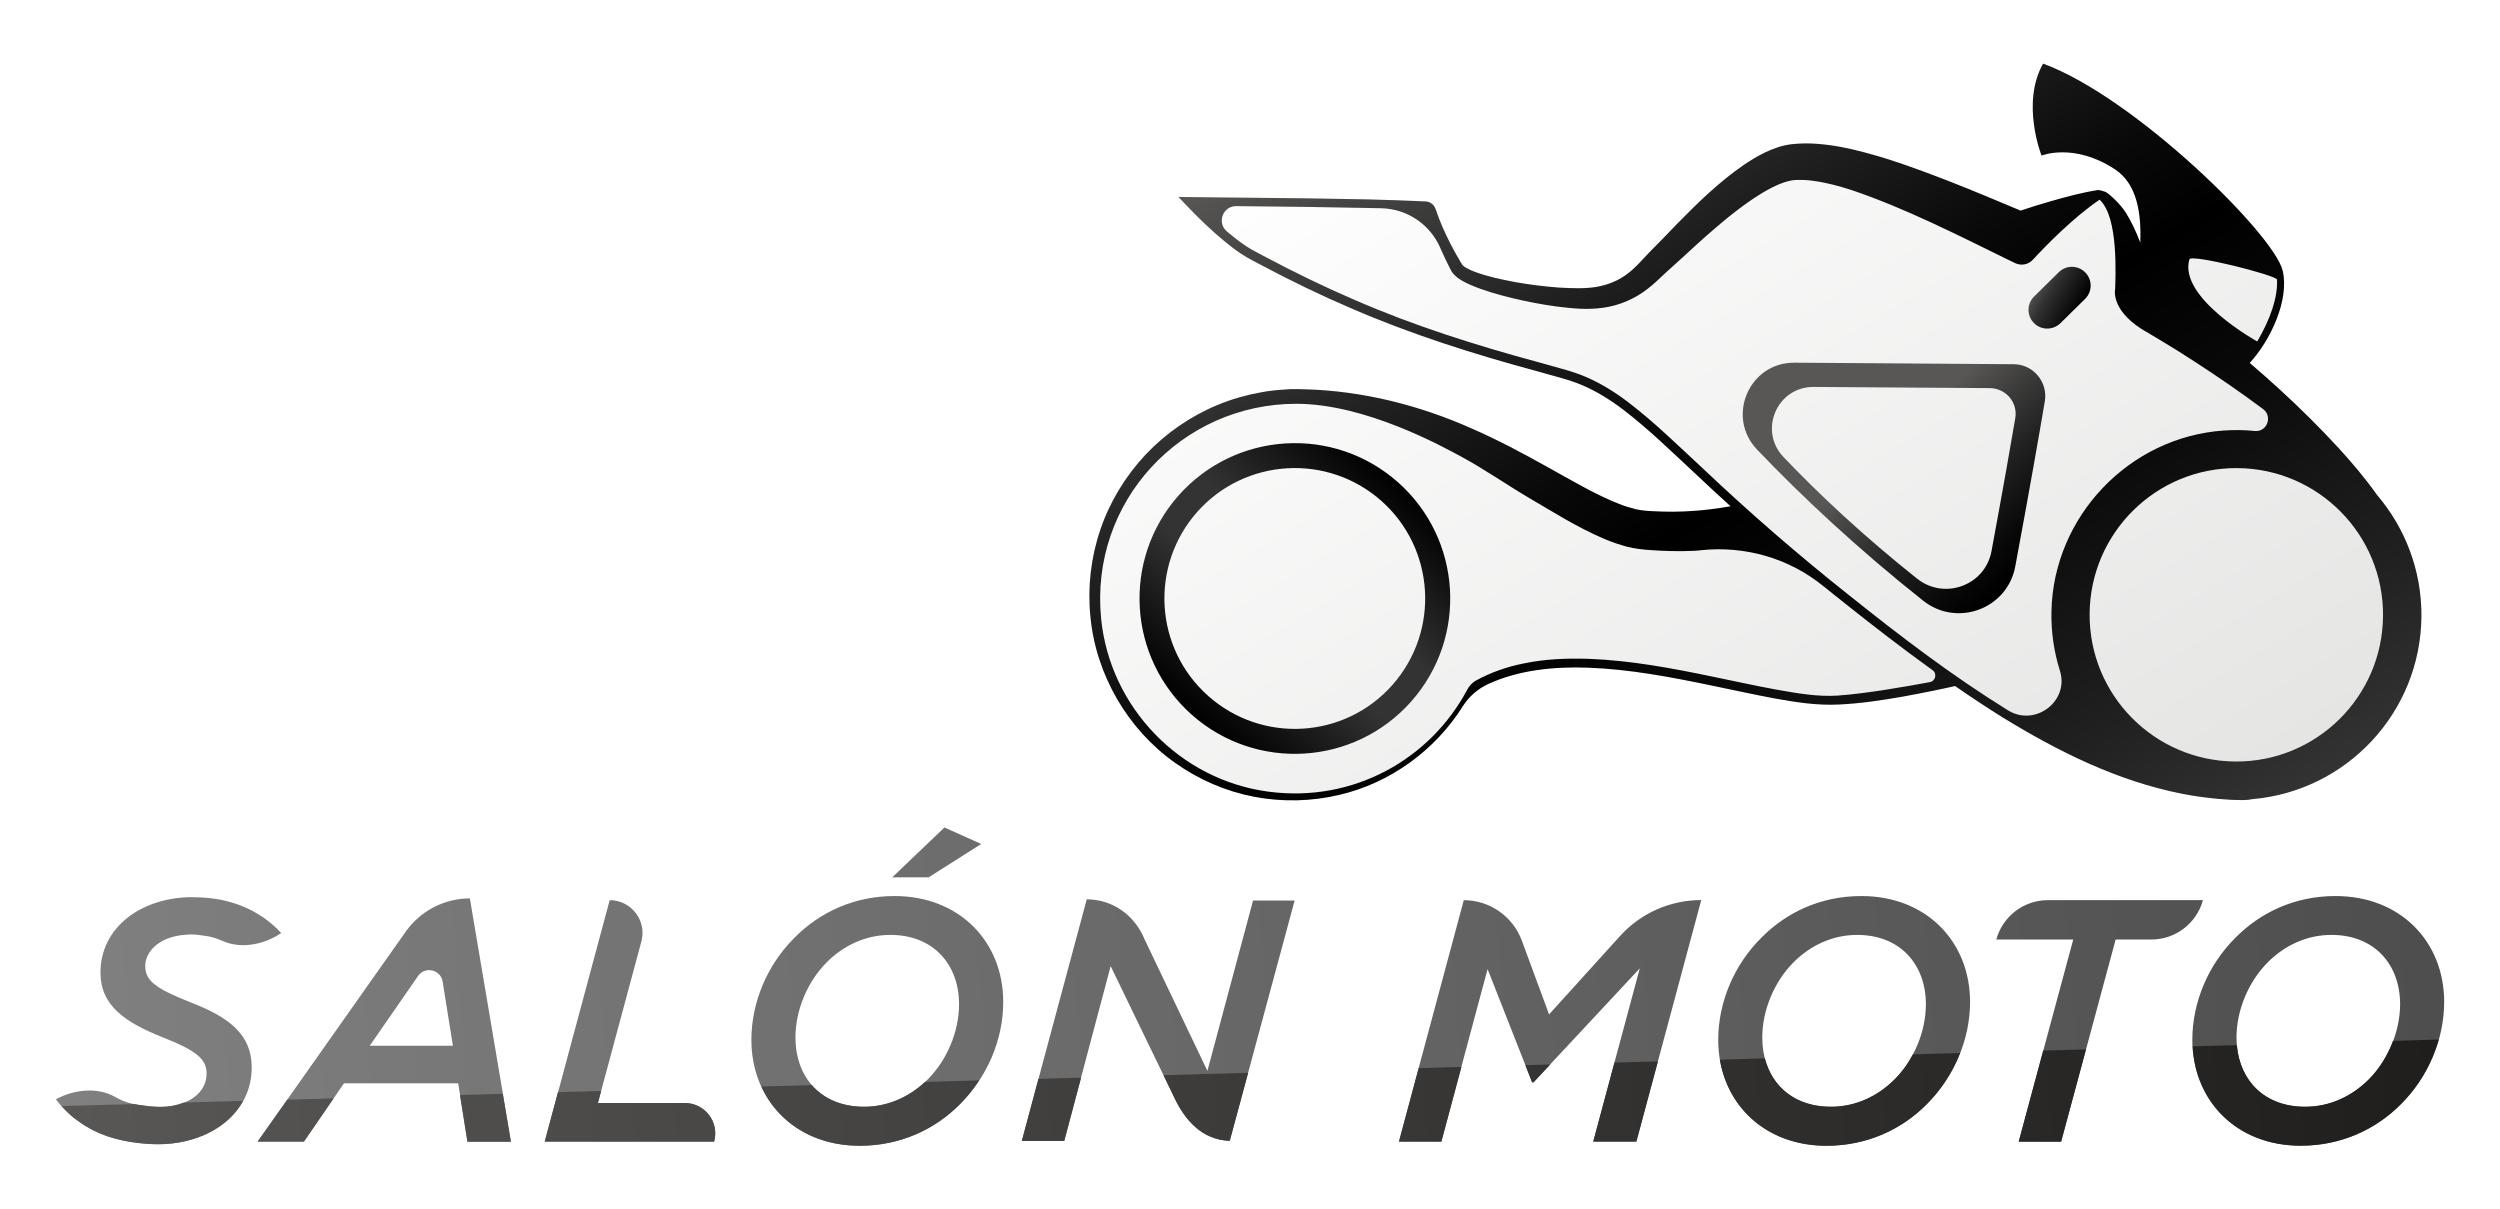 <?xml version="1.0" encoding="utf-8"?>
<!-- Generator: Adobe Illustrator 27.7.0, SVG Export Plug-In . SVG Version: 6.00 Build 0)  -->
<svg version="1.1" id="Capa_1" xmlns="http://www.w3.org/2000/svg" xmlns:xlink="http://www.w3.org/1999/xlink" x="0px" y="0px"
	 viewBox="0 0 212.24 102.66" style="enable-background:new 0 0 212.24 102.66;" xml:space="preserve">
<style type="text/css">
	.st0{fill:url(#SVGID_1_);}
	.st1{fill:url(#SVGID_00000127013853012149429490000017058044022573772696_);}
	.st2{fill:url(#SVGID_00000078732261267777891080000013902487081890311337_);}
	.st3{fill:url(#SVGID_00000067942984960815481920000016108596150337955256_);}
	.st4{fill:url(#SVGID_00000058559787356249948090000006871429095489070771_);}
	.st5{fill:url(#SVGID_00000104692937391439997290000010432188930962830739_);}
	.st6{fill:url(#SVGID_00000168809203526270552440000007200293344530627226_);}
</style>
<g>
	<g>
		<g>
			<linearGradient id="SVGID_1_" gradientUnits="userSpaceOnUse" x1="121.827" y1="3.614" x2="169.408" y2="82.801">
				<stop  offset="0" style="stop-color:#FFFFFF"/>
				<stop  offset="1" style="stop-color:#E4E4E3"/>
			</linearGradient>
			<path class="st0" d="M205.56,52.3c0.03-3.93-1.4-7.52-3.76-10.29c-0.99-1.4-2.1-2.71-3.25-3.97c-1.62-1.76-3.32-3.44-5.08-5.05
				c-0.81-0.74-1.64-1.47-2.48-2.19c1.73-1.86,3.39-5.33,2.8-7.83c-0.72-3.07-12.56-14.72-20.34-17.58
				c-1.9,3.37-0.13,7.81-0.13,7.81s2.75-1.13,6.24,1.17c1.88,1.24,2.24,3.75,2.14,6.23c-0.02-0.06-0.04-0.11-0.06-0.17
				c-0.32-0.82-0.69-1.62-1.17-2.39c-0.48-0.75-1.29-1.47-1.56-1.66c-0.26-0.19-0.78-0.26-0.78-0.26c-1.36,0.21-2.67,0.57-3.98,0.94
				c-0.88,0.25-1.74,0.52-2.61,0.81c-2.04-0.86-4.09-1.72-6.16-2.53c-2.33-0.9-4.68-1.78-7.19-2.44c-1.25-0.33-2.55-0.6-3.94-0.7
				c-0.69-0.06-1.41-0.04-2.13,0.03c-0.85,0.1-1.58,0.38-2.23,0.68c-1.29,0.62-2.35,1.41-3.36,2.21c-1,0.81-1.94,1.67-2.83,2.55
				c-0.9,0.88-1.77,1.78-2.61,2.66l-0.63,0.64c-0.22,0.22-0.47,0.47-0.68,0.7c-0.43,0.46-0.81,0.88-1.22,1.24
				c-0.8,0.72-1.74,1.18-2.83,1.4c-1.02,0.21-2.25,0.16-3.44,0.09c-1.2-0.09-2.4-0.24-3.59-0.45c-1.18-0.22-2.38-0.47-3.46-0.87
				c-0.27-0.1-0.53-0.21-0.75-0.34c-0.11-0.06-0.21-0.13-0.27-0.19c-0.04-0.04-0.03-0.03-0.07-0.07l-0.12-0.19
				c-0.31-0.51-0.6-1.04-0.88-1.58c-0.47-0.92-0.89-1.84-1.28-2.99c-0.12-0.36-0.46-0.61-0.84-0.63c-1.18-0.05-3.27-0.14-4.75-0.17
				c-1.82-0.03-5.12-0.09-5.12-0.09l-10.24-0.11l-0.88-0.01l0.64,0.67c1.05,1.11,2.15,2.17,3.33,3.14c0.43,0.35,0.88,0.7,1.35,1.01
				c0.61,0.41,1.23,0.7,1.84,1.03c2.45,1.3,4.95,2.51,7.5,3.6c5.09,2.21,10.4,3.89,15.74,5.33c1.32,0.39,2.69,0.69,3.91,1.21
				c1.23,0.53,2.38,1.25,3.47,2.08c2.17,1.66,4.14,3.6,6.17,5.48c0.97,0.91,1.94,1.82,2.93,2.71c-1.07,0.19-2.15,0.33-3.24,0.4
				c-1.11,0.08-2.22,0.08-3.33,0.02c-0.6-0.03-0.99-0.06-1.47-0.17c-0.47-0.12-0.96-0.26-1.45-0.46c-1.99-0.78-4.01-1.99-6.07-3.13
				c-2.06-1.15-4.19-2.29-6.41-3.26c-4.42-1.97-9.27-3.2-14.15-3.33c-0.31,0-0.63-0.03-0.93-0.01c-0.25-0.02-0.71,0.02-0.97,0.04
				c-0.6,0.04-1.25,0.11-1.86,0.23c-1.24,0.22-2.46,0.57-3.63,1.05c-2.33,0.96-4.44,2.42-6.16,4.24c-1.71,1.83-3.04,4.01-3.84,6.38
				c-0.8,2.36-1.09,4.89-0.84,7.35c0.46,4.95,3.18,9.6,7.19,12.43c2,1.42,4.3,2.42,6.7,2.88c2.4,0.46,4.89,0.4,7.25-0.16
				c4.33-1.01,8.15-3.81,10.48-7.53c0.52-0.82,1.27-1.47,2.15-1.88c2.59-1.19,5.57-1.49,8.46-1.39c3.55,0.13,7.07,0.8,10.57,1.53
				c1.75,0.36,3.51,0.75,5.28,1.08c1.77,0.32,3.58,0.61,5.43,0.52c1.82-0.08,3.61-0.35,5.39-0.66c0.89-0.16,1.77-0.33,2.65-0.51
				l1.32-0.28l0.54-0.12c1.31,0.91,2.64,1.79,4,2.64c4.72,2.9,9.78,5.43,15.3,6.51c0.91,0.18,1.83,0.31,2.76,0.4
				c0.09,0.01,0.18,0.02,0.26,0.03c0.38,0.03,0.76,0.06,1.15,0.08c0.36,0.01,0.69,0.03,1.06,0.02c0.24,0,0.48-0.03,0.72-0.08
				C199.21,67.15,205.5,60.48,205.56,52.3z"/>
		</g>
		
			<linearGradient id="SVGID_00000132799332694669259300000014685869235587040953_" gradientUnits="userSpaceOnUse" x1="121.827" y1="3.614" x2="169.408" y2="82.801">
			<stop  offset="0" style="stop-color:#585756"/>
			<stop  offset="0.066" style="stop-color:#494847"/>
			<stop  offset="0.256" style="stop-color:#212121"/>
			<stop  offset="0.407" style="stop-color:#090909"/>
			<stop  offset="0.5" style="stop-color:#000000"/>
			<stop  offset="0.639" style="stop-color:#090909"/>
			<stop  offset="0.864" style="stop-color:#212121"/>
			<stop  offset="1" style="stop-color:#333333"/>
		</linearGradient>
		<path style="fill:url(#SVGID_00000132799332694669259300000014685869235587040953_);" d="M201.8,42.02
			c-0.99-1.4-2.1-2.71-3.25-3.97c-1.62-1.76-3.32-3.44-5.08-5.05c-0.81-0.74-1.64-1.47-2.48-2.19c1.73-1.86,3.39-5.33,2.8-7.83
			c-0.72-3.07-12.56-14.72-20.34-17.58c-1.9,3.37-0.13,7.81-0.13,7.81s2.75-1.13,6.24,1.17c1.88,1.24,2.24,3.75,2.14,6.23
			c-0.02-0.06-0.04-0.11-0.06-0.17c-0.32-0.82-0.69-1.62-1.17-2.39c-0.48-0.75-1.29-1.47-1.56-1.66c-0.26-0.19-0.78-0.26-0.78-0.26
			c-1.36,0.21-2.67,0.57-3.98,0.94c-0.88,0.25-1.74,0.52-2.61,0.81c-2.04-0.86-4.09-1.72-6.16-2.53c-2.33-0.9-4.68-1.78-7.19-2.44
			c-1.25-0.33-2.55-0.6-3.94-0.7c-0.69-0.06-1.41-0.04-2.13,0.03c-0.85,0.1-1.58,0.38-2.23,0.68c-1.29,0.62-2.35,1.41-3.36,2.21
			c-1,0.81-1.94,1.67-2.83,2.55c-0.9,0.88-1.77,1.78-2.61,2.66l-0.63,0.64c-0.22,0.22-0.47,0.47-0.68,0.7
			c-0.43,0.46-0.81,0.88-1.22,1.24c-0.8,0.72-1.74,1.18-2.83,1.4c-1.02,0.21-2.25,0.16-3.44,0.09c-1.2-0.09-2.4-0.24-3.59-0.45
			c-1.18-0.22-2.38-0.47-3.46-0.87c-0.27-0.1-0.53-0.21-0.75-0.34c-0.11-0.06-0.21-0.13-0.27-0.19c-0.04-0.04-0.03-0.03-0.07-0.07
			l-0.12-0.19c-0.31-0.51-0.6-1.04-0.88-1.58c-0.47-0.92-0.89-1.84-1.28-2.99c-0.12-0.36-0.46-0.61-0.84-0.63
			c-1.18-0.05-3.27-0.14-4.75-0.17c-1.82-0.03-5.12-0.09-5.12-0.09l-10.24-0.11l-0.88-0.01l0.64,0.67c1.05,1.11,2.15,2.17,3.33,3.14
			c0.43,0.35,0.88,0.7,1.35,1.01c0.61,0.41,1.23,0.7,1.84,1.03c2.45,1.3,4.95,2.51,7.5,3.6c5.09,2.21,10.4,3.89,15.74,5.33
			c1.32,0.39,2.69,0.69,3.91,1.21c1.23,0.53,2.38,1.25,3.47,2.08c2.17,1.66,4.14,3.6,6.17,5.48c0.97,0.91,1.94,1.82,2.93,2.71
			c-1.07,0.19-2.15,0.33-3.24,0.4c-1.11,0.08-2.22,0.08-3.33,0.02c-0.6-0.03-0.99-0.06-1.47-0.17c-0.47-0.12-0.96-0.26-1.45-0.46
			c-1.99-0.78-4.01-1.99-6.07-3.13c-2.06-1.15-4.19-2.29-6.41-3.26c-4.42-1.97-9.27-3.2-14.15-3.33c-0.31,0-0.63-0.03-0.93-0.01
			c-0.25-0.02-0.71,0.02-0.97,0.04c-0.6,0.04-1.25,0.11-1.86,0.23c-1.24,0.22-2.46,0.57-3.63,1.05c-2.33,0.96-4.44,2.42-6.16,4.24
			c-1.71,1.83-3.04,4.01-3.84,6.38c-0.8,2.36-1.09,4.89-0.84,7.35c0.46,4.95,3.18,9.6,7.19,12.43c2,1.42,4.3,2.42,6.7,2.88
			c2.4,0.46,4.89,0.4,7.25-0.16c4.33-1.01,8.15-3.81,10.48-7.53c0.52-0.82,1.27-1.47,2.15-1.88c2.59-1.19,5.57-1.49,8.46-1.39
			c3.55,0.13,7.07,0.8,10.57,1.53c1.75,0.36,3.51,0.75,5.28,1.08c1.77,0.32,3.58,0.61,5.43,0.52c1.82-0.08,3.61-0.35,5.39-0.66
			c0.89-0.16,1.77-0.33,2.65-0.51l1.32-0.28l0.54-0.12c1.31,0.91,2.64,1.79,4,2.64c4.72,2.9,9.78,5.43,15.3,6.51
			c0.91,0.18,1.83,0.31,2.76,0.4c0.09,0.01,0.18,0.02,0.26,0.03c0.38,0.03,0.76,0.06,1.15,0.08c0.36,0.01,0.69,0.03,1.06,0.02
			c0.24,0,0.48-0.03,0.72-0.08c7.99-0.69,14.28-7.36,14.34-15.53C205.59,48.38,204.16,44.79,201.8,42.02z M185.87,22.02
			c0.14-0.49,7.42,1.36,7.44,1.72c0.07,1.5-0.55,3.32-1.68,5.25C191.63,28.99,184.92,25.28,185.87,22.02z M163.83,57.91
			c-1.88,0.35-5.35,0.97-7.79,1.14c-1.75,0.12-3.51-0.2-5.26-0.51c-1.75-0.32-3.51-0.71-5.26-1.07c-3.51-0.73-7.07-1.41-10.7-1.54
			c-1.81-0.05-3.64,0.01-5.44,0.39c-1.4,0.27-2.78,0.75-4.05,1.44c-0.34,0.18-0.61,0.48-0.79,0.83c-3.11,5.83-9.61,9.58-16.85,8.62
			c-7.51-0.99-13.47-7.16-14.21-14.7c-0.98-9.96,6.84-18.23,16.57-18.23c5.9,0,12.46,3.66,13.97,4.47c2.01,1.08,3.8,2.35,5.82,3.54
			c2.03,1.18,4.01,2.46,6.38,3.47c0.59,0.25,1.23,0.47,1.89,0.65c0.66,0.17,1.45,0.26,2.02,0.29c1.24,0.09,2.48,0.12,3.72,0.06
			c0.15-0.01,0.35-0.02,0.58-0.05c3.72-0.39,7.45,0.68,10.35,3.04c0.58,0.47,1.16,0.93,1.74,1.39c2.47,1.97,4.97,3.9,7.54,5.75
			C164.47,57.17,164.33,57.82,163.83,57.91z M170.48,60.31c-0.04-0.02-0.07-0.04-0.11-0.07c-4.68-2.9-9.07-6.25-13.38-9.7
			c-4.33-3.43-8.49-7.04-12.5-10.84c-2.03-1.88-4-3.82-6.23-5.53c-1.11-0.85-2.32-1.61-3.62-2.17c-0.65-0.28-1.34-0.5-2-0.68
			l-2-0.56c-5.33-1.44-10.59-3.1-15.64-5.3c-2.53-1.09-5.01-2.29-7.44-3.58c-0.6-0.33-1.24-0.63-1.78-0.99
			c-0.56-0.37-1.09-0.79-1.61-1.23l-0.02-0.02c-0.86-0.74-0.33-2.15,0.8-2.14l6.22,0.07l5.12,0.09c0.33,0.01,0.65,0.02,0.98,0.02
			c2.2,0.05,4.16,1.38,5.02,3.4l0.01,0.03c0.25,0.57,0.52,1.14,0.81,1.7l0.11,0.21c0.05,0.08,0.15,0.22,0.22,0.29
			c0.16,0.16,0.31,0.28,0.46,0.38c0.3,0.2,0.6,0.35,0.9,0.48c1.2,0.52,2.41,0.85,3.63,1.15c1.22,0.29,2.45,0.53,3.71,0.7
			c1.26,0.15,2.51,0.31,3.93,0.11c1.34-0.17,2.73-0.75,3.82-1.62c0.55-0.42,1.02-0.89,1.46-1.3c0.23-0.22,0.42-0.39,0.65-0.59
			l0.71-0.64c0.91-0.84,1.8-1.66,2.72-2.45c0.91-0.79,1.84-1.55,2.79-2.23c0.95-0.68,1.94-1.3,2.9-1.69
			c0.48-0.19,0.93-0.31,1.31-0.33c0.5-0.01,1.02-0.01,1.55,0.08c1.07,0.14,2.18,0.44,3.28,0.8c4.45,1.51,8.86,3.75,13.24,5.9
			l0.58,0.28c0.51,0.24,1.11,0.13,1.49-0.28c1.09-1.18,3.44-3.59,5.68-5.11c0.45,0.43,0.72,1.05,0.91,1.71
			c0.2,0.73,0.31,1.51,0.37,2.29c0.06,0.78,0.08,1.58,0.07,2.37l-0.03,1.2c0,0-0.43,1.69,2.22,3.4l1.58,0.94
			c1,0.6,1.99,1.21,2.96,1.85c1.96,1.27,3.88,2.59,5.76,3.99l0.04,0.03c0.83,0.62,0.33,1.96-0.7,1.86c-0.86-0.09-1.74-0.1-2.64-0.04
			c-8.03,0.55-14.46,7.3-14.63,15.34c-0.04,1.77,0.22,3.47,0.72,5.06C175.69,59.51,172.79,61.73,170.48,60.31z M189.77,64.65
			c-6.88-0.05-12.42-5.66-12.37-12.54c0.05-6.88,5.66-12.42,12.54-12.37c6.88,0.05,12.42,5.66,12.37,12.54
			C202.26,59.16,196.65,64.7,189.77,64.65z"/>
		
			<linearGradient id="SVGID_00000073704865607546461940000013702031596220021951_" gradientUnits="userSpaceOnUse" x1="193.339" y1="36.094" x2="196.783" y2="38.051" gradientTransform="matrix(1 6.922327e-03 -6.922327e-03 1 -19.957 -13.15)">
			<stop  offset="0" style="stop-color:#4D4D4D"/>
			<stop  offset="0.251" style="stop-color:#323232"/>
			<stop  offset="0.415" style="stop-color:#262626"/>
			<stop  offset="1" style="stop-color:#000000"/>
		</linearGradient>
		<path style="fill:url(#SVGID_00000073704865607546461940000013702031596220021951_);" d="M172.67,27.42L172.67,27.42
			c-0.62-0.63-0.61-1.63,0.02-2.25l2.09-2.06c0.63-0.62,1.63-0.61,2.25,0.02l0,0c0.62,0.63,0.61,1.63-0.02,2.25l-2.09,2.06
			C174.29,28.05,173.28,28.05,172.67,27.42z"/>
		
			<linearGradient id="SVGID_00000067957883554062305410000011648614841471356823_" gradientUnits="userSpaceOnUse" x1="129.106" y1="38.805" x2="129.106" y2="65.179" gradientTransform="matrix(0.753 0.658 -0.658 0.753 46.966 -73.317)">
			<stop  offset="0" style="stop-color:#000000"/>
			<stop  offset="0.405" style="stop-color:#333333"/>
			<stop  offset="0.605" style="stop-color:#333333"/>
			<stop  offset="1" style="stop-color:#000000"/>
		</linearGradient>
		<path style="fill:url(#SVGID_00000067957883554062305410000011648614841471356823_);" d="M118.68,40.94
			c-5.45-4.83-13.78-4.33-18.62,1.12c-4.83,5.45-4.33,13.78,1.12,18.62c5.45,4.83,13.78,4.33,18.62-1.12
			C124.63,54.11,124.13,45.77,118.68,40.94z M102.58,59.09c-4.58-4.06-4.99-11.05-0.94-15.63c4.06-4.57,11.05-4.99,15.63-0.94
			c4.57,4.06,4.99,11.05,0.94,15.63S107.16,63.15,102.58,59.09z"/>
		
			<linearGradient id="SVGID_00000011002679792354786790000012600464777318185883_" gradientUnits="userSpaceOnUse" x1="162.084" y1="36.101" x2="183.07" y2="58.605">
			<stop  offset="0" style="stop-color:#585756"/>
			<stop  offset="0.066" style="stop-color:#494847"/>
			<stop  offset="0.256" style="stop-color:#212121"/>
			<stop  offset="0.407" style="stop-color:#090909"/>
			<stop  offset="0.5" style="stop-color:#000000"/>
			<stop  offset="0.639" style="stop-color:#090909"/>
			<stop  offset="0.864" style="stop-color:#212121"/>
			<stop  offset="1" style="stop-color:#333333"/>
		</linearGradient>
		<path style="fill:url(#SVGID_00000011002679792354786790000012600464777318185883_);" d="M170.96,30.92l-18.61-0.13
			c-3.86-0.03-5.84,4.59-3.18,7.38c3.76,3.94,8.46,8.35,14.09,12.82c2.88,2.29,7.16,0.71,7.83-2.91c1.25-6.71,2.05-11.3,2.51-14.03
			C173.86,32.42,172.61,30.93,170.96,30.92z M171.09,35.49c-0.37,2.2-1.02,5.9-2.02,11.3c-0.54,2.91-3.99,4.18-6.31,2.34
			c-4.53-3.6-8.32-7.15-11.35-10.33c-2.14-2.25-0.55-5.97,2.56-5.95l14.99,0.1C170.3,32.98,171.31,34.17,171.09,35.49z"/>
	</g>
	
		<linearGradient id="SVGID_00000059289612567291911610000006329231230183884974_" gradientUnits="userSpaceOnUse" x1="5.519" y1="94.503" x2="210.714" y2="77.866">
		<stop  offset="0" style="stop-color:#808080"/>
		<stop  offset="0.995" style="stop-color:#4D4D4D"/>
	</linearGradient>
	<path style="fill:url(#SVGID_00000059289612567291911610000006329231230183884974_);" d="M58.13,93.64h-7.37l3.69-13.71
		c0.48-1.77-0.86-3.51-2.69-3.51l-5.51,20.5h14.38C61.09,95.27,59.85,93.64,58.13,93.64z M83.3,71.65l-3.12-1.4l-4.43,4.23h3.09
		L83.3,71.65z M16.29,85.14c-2.94-1.17-3.96-1.81-3.96-3.12c0-1.29,1.26-2.52,3.41-2.66c0.13-0.01,0.24-0.03,0.38-0.03
		c0.41,0,0.8,0.04,1.17,0.1c0.57,0.07,1.04,0.2,1.6,0.45c1.58,0.71,3.55,0.31,4.98-0.67c-0.23-0.26-0.47-0.49-0.73-0.71
		c-0.07-0.07-0.16-0.13-0.23-0.19c-0.2-0.16-0.4-0.32-0.62-0.47c-0.06-0.04-0.12-0.08-0.18-0.11c-0.25-0.16-0.5-0.31-0.77-0.45
		c-0.03-0.02-0.07-0.03-0.1-0.05c-0.29-0.14-0.59-0.27-0.89-0.39c-0.03-0.01-0.06-0.02-0.09-0.03c-0.3-0.11-0.6-0.2-0.9-0.28
		c-0.06-0.02-0.12-0.03-0.19-0.05c-0.27-0.07-0.54-0.12-0.81-0.16c-0.12-0.02-0.24-0.04-0.36-0.05c-0.24-0.03-0.48-0.06-0.73-0.07
		c-0.13-0.01-0.27-0.01-0.41-0.02c-0.3-0.01-0.6-0.02-0.9,0l0.41-0.02c-4.37,0-7.84,2.56-7.84,6.41c0,2.83,2.13,4.23,5.25,5.48
		c2.91,1.14,3.76,1.87,3.76,3.09c0,1.69-1.66,2.83-3.93,2.83c-0.28,0-0.55-0.02-0.82-0.04c-0.09-0.01-0.17-0.02-0.25-0.03
		c-1.24-0.13-1.91-0.29-2.77-0.78c-1.5-0.85-3.48-0.63-5,0.19c-0.01,0-0.02,0.01-0.03,0.01c0.46,0.63,1.01,1.17,1.6,1.64
		c0.02,0.01,0.04,0.03,0.06,0.04c0.26,0.2,0.54,0.39,0.82,0.57c0.13,0.08,0.26,0.14,0.39,0.22c0.19,0.1,0.38,0.21,0.58,0.3
		c0.16,0.08,0.33,0.14,0.5,0.21c0.18,0.07,0.37,0.15,0.56,0.21c0.18,0.06,0.36,0.11,0.55,0.16c0.19,0.05,0.38,0.1,0.57,0.14
		c0.22,0.05,0.44,0.09,0.67,0.13c0.12,0.02,0.24,0.03,0.36,0.05c0.64,0.09,1.3,0.15,2.01,0.15c4.31,0,7.96-2.54,7.96-6.53
		C21.36,87.79,19.41,86.36,16.29,85.14z M34.44,79.1L21.87,96.92h3.93l3.4-4.95h9.7l0.79,4.95h3.69l-3.49-20.65
		C37.72,76.27,35.69,77.33,34.44,79.1z M31.39,88.78l4.1-5.92c0.59-0.86,1.93-0.55,2.09,0.48l0.87,5.44H31.39z M75.94,76.07
		c-3.43,0-6.36,1.38-8.49,3.54c-2.31,2.29-3.66,5.48-3.66,8.67c0,5.1,3.69,8.99,9.2,8.99c3.43,0,6.39-1.38,8.52-3.54
		c2.29-2.28,3.66-5.45,3.66-8.67C85.17,79.96,81.47,76.07,75.94,76.07z M78.75,91.65c-1.38,1.38-3.25,2.31-5.39,2.31
		c-3.66,0-5.83-2.49-5.83-5.89c0-2.28,1-4.72,2.67-6.39c1.38-1.38,3.25-2.31,5.39-2.31c3.66,0,5.83,2.52,5.83,5.89
		C81.42,87.55,80.42,89.98,78.75,91.65z M158.02,76.07c-3.43,0-6.36,1.38-8.49,3.54c-2.31,2.29-3.66,5.48-3.66,8.67
		c0,5.1,3.69,8.99,9.2,8.99c3.43,0,6.39-1.38,8.52-3.54c2.28-2.28,3.66-5.45,3.66-8.67C167.25,79.96,163.56,76.07,158.02,76.07z
		 M160.83,91.65c-1.38,1.38-3.25,2.31-5.39,2.31c-3.66,0-5.83-2.49-5.83-5.89c0-2.28,1-4.72,2.67-6.39
		c1.38-1.38,3.25-2.31,5.39-2.31c3.66,0,5.83,2.52,5.83,5.89C163.5,87.55,162.5,89.98,160.83,91.65z M198.27,76.07
		c-3.43,0-6.36,1.38-8.49,3.54c-2.31,2.29-3.66,5.48-3.66,8.67c0,5.1,3.69,8.99,9.2,8.99c3.43,0,6.39-1.38,8.52-3.54
		c2.28-2.28,3.66-5.45,3.66-8.67C207.5,79.96,203.81,76.07,198.27,76.07z M201.09,91.65c-1.38,1.38-3.25,2.31-5.39,2.31
		c-3.66,0-5.83-2.49-5.83-5.89c0-2.28,1-4.72,2.67-6.39c1.38-1.38,3.25-2.31,5.39-2.31c3.66,0,5.83,2.52,5.83,5.89
		C203.75,87.55,202.76,89.98,201.09,91.65z M173.85,76.42c-2.04,0-3.83,1.37-4.37,3.34h6.53l-4.63,17.17h3.6l4.63-17.17h3.04
		c2.04,0,3.83-1.37,4.37-3.34H173.85z M102.51,90.89l-0.02-0.01l-5.3-11.09c-0.84-2.09-2.73-3.44-4.93-3.44l-5.51,20.5h3.6
		l3.94-14.83l5.4,11.15c0.91,1.94,2.38,3.61,4.71,3.68l5.51-20.4h-3.53L102.51,90.89z M131.51,86.12l-2.31-6.26
		c-0.76-2.06-2.73-3.44-4.93-3.44l-5.51,20.5h3.6l3.93-14.65l3.78,9.61h0.12l9.02-9.67l-3.95,14.7h3.66l5.51-20.5
		c-2.63,0-5.14,1.11-6.9,3.06L131.51,86.12z"/>
	
		<linearGradient id="SVGID_00000078756984115376786730000009331816346301223340_" gradientUnits="userSpaceOnUse" x1="6.664" y1="103.199" x2="210.649" y2="86.66">
		<stop  offset="0" style="stop-color:#585756"/>
		<stop  offset="1" style="stop-color:#1E1D1C"/>
	</linearGradient>
	<path style="fill:url(#SVGID_00000078756984115376786730000009331816346301223340_);" d="M73.36,93.96c-1.93,0-3.44-0.69-4.44-1.84
		l-4.29,0.12c1.39,3.02,4.4,5.03,8.35,5.03c3.43,0,6.39-1.38,8.52-3.54c0.61-0.61,1.15-1.29,1.62-2.01l-4.59,0.13
		C77.18,93.11,75.39,93.96,73.36,93.96z M99.69,93.17c0.91,1.94,2.38,3.61,4.71,3.68l1.56-5.77l-7.18,0.2L99.69,93.17z M58.13,93.64
		h-7.37l0.27-1.02l-3.66,0.1l-1.13,4.2h14.38C61.09,95.27,59.85,93.64,58.13,93.64z M21.87,96.92h3.93l2.52-3.67l-3.93,0.11
		L21.87,96.92z M13.61,93.97c-0.28,0-0.55-0.02-0.82-0.04c-0.09-0.01-0.17-0.02-0.25-0.03c-0.45-0.05-0.81-0.1-1.15-0.17L5.23,93.9
		c0.35,0.39,0.71,0.75,1.11,1.06c0.02,0.01,0.04,0.03,0.06,0.04c0.26,0.2,0.54,0.39,0.82,0.57c0.13,0.08,0.26,0.14,0.39,0.22
		c0.19,0.1,0.38,0.21,0.58,0.3c0.16,0.08,0.33,0.14,0.5,0.21c0.18,0.07,0.37,0.15,0.56,0.21c0.18,0.06,0.36,0.11,0.55,0.16
		c0.19,0.05,0.38,0.1,0.57,0.14c0.22,0.05,0.44,0.09,0.67,0.13c0.12,0.02,0.24,0.03,0.36,0.05c0.64,0.09,1.3,0.15,2.01,0.15
		c3.17,0,5.96-1.37,7.23-3.68l-5.03,0.14C15.02,93.84,14.35,93.97,13.61,93.97z M39.05,92.96l0.63,3.97h3.69l-0.69-4.07L39.05,92.96
		z M86.75,96.86h3.6l1.43-5.37l-3.62,0.1L86.75,96.86z M160.83,91.65c-1.38,1.38-3.25,2.31-5.39,2.31c-2.98,0-4.97-1.65-5.61-4.11
		l-3.82,0.11c0.72,4.25,4.17,7.31,9.05,7.31c3.43,0,6.39-1.38,8.52-3.54c1.23-1.23,2.19-2.72,2.82-4.33l-4,0.11
		C161.99,90.3,161.46,91.03,160.83,91.65z M171.38,96.92h3.6l2.11-7.83l-3.63,0.1L171.38,96.92z M203.16,88.37
		c-0.46,1.22-1.16,2.37-2.07,3.28c-1.38,1.38-3.25,2.31-5.39,2.31c-3.42,0-5.53-2.17-5.8-5.23l-3.75,0.1
		c0.26,4.82,3.87,8.43,9.17,8.43c3.43,0,6.39-1.38,8.52-3.54c1.52-1.52,2.62-3.42,3.2-5.47L203.16,88.37z M135.26,96.92h3.66
		l1.83-6.81l-3.69,0.1L135.26,96.92z M130.07,91.89h0.12l1.42-1.52l-2.11,0.06L130.07,91.89z M118.77,96.92h3.6l1.7-6.34l-3.63,0.1
		L118.77,96.92z"/>
</g>
</svg>
